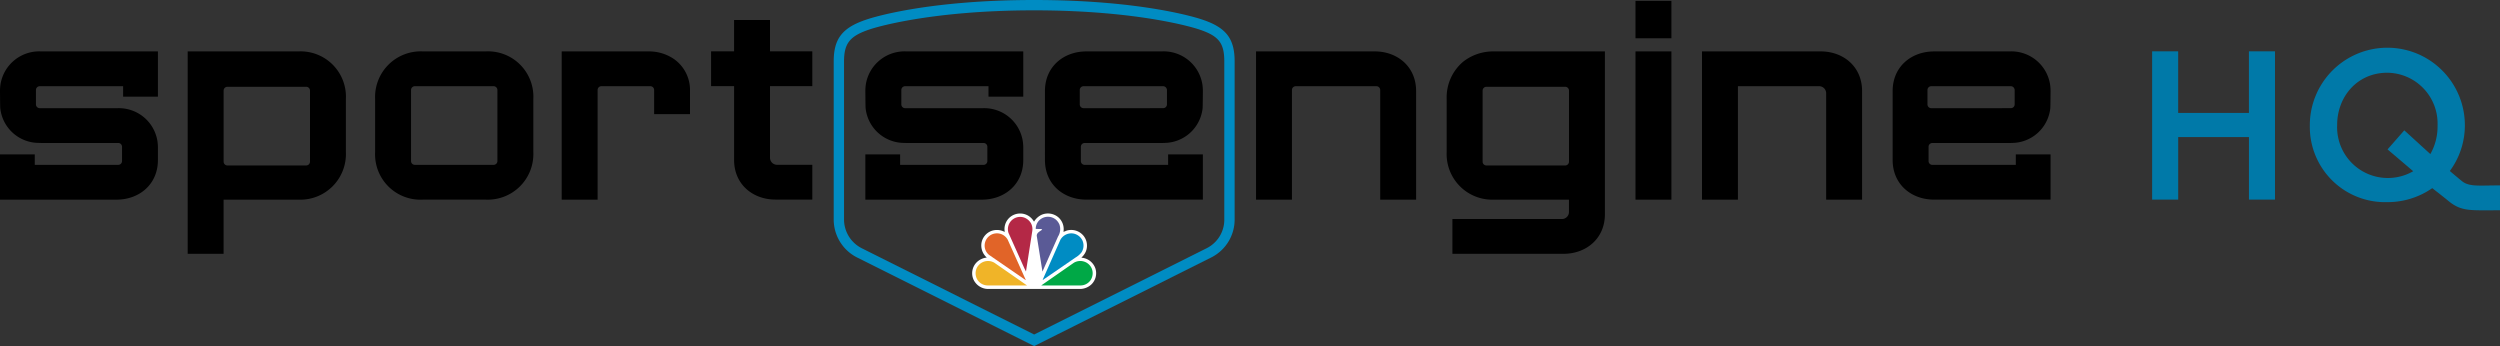 <svg xmlns="http://www.w3.org/2000/svg" viewBox="0 0 400 55.37"><rect x="0" y="0" width="400" height="55.37" fill="#333333" stroke="none"/><defs><style>.cls-4{fill:#008cc3}</style></defs><g id="Layer_2" data-name="Layer 2"><g id="Layer_1-2" data-name="Layer 1"><path fill="#fff" d="M165.443 35.472a2.793 2.793 0 0 1 1.215-1.109 2.575 2.575 0 0 1 2.653.385 2.515 2.515 0 0 1 .843 2.347 4.2 4.2 0 0 0 .5-.194 2.545 2.545 0 0 1 2.777.909 2.516 2.516 0 0 1 .328 2.369 2.683 2.683 0 0 1-.727 1.024l.034.031a2.556 2.556 0 0 1 2.192 1.7 2.5 2.5 0 0 1-.638 2.577 2.69 2.69 0 0 1-2.042.715h-14.269a2.59 2.59 0 0 1-2.567-1.535 2.493 2.493 0 0 1 .523-2.719 2.686 2.686 0 0 1 1.621-.763 2.567 2.567 0 0 1-.827-2.451 2.521 2.521 0 0 1 1.53-1.795 2.612 2.612 0 0 1 2.144.139l.023-.025a2.48 2.48 0 0 1 1.134-2.539 2.546 2.546 0 0 1 2.739.045 2.74 2.74 0 0 1 .814.884"/><path fill="#5a5a96" d="M169.485 35.859a2.221 2.221 0 0 1-.2 1.984l-2.475 5.572-.021.024-.9-5.652c-.072-.54.511-.772.85-1.034-.015-.08-.105-.076-.161-.112l-.835-.01-.025-.026a1.916 1.916 0 0 1 1.021-1.689 1.987 1.987 0 0 1 2.189.213 2.1 2.1 0 0 1 .55.73"/><path fill="#b42846" d="M164.922 35.664a2 2 0 0 1 .248 1.271l-1.009 6.47c0 .01 0 .018-.013.021l-.26-.519-2.532-5.653a1.961 1.961 0 0 1 2.623-2.4 2.1 2.1 0 0 1 .943.814"/><path d="M173.147 38.389a1.994 1.994 0 0 1-.115 2 3.392 3.392 0 0 1-.948.816l-5.243 3.6h-.015l.059-.172 2.78-6.272a2 2 0 0 1 2.052-1 2.025 2.025 0 0 1 1.43 1.034" class="cls-4"/><path fill="#e16428" d="M161.235 38.357l2.892 6.444h-.048l-5.831-4.019a1.92 1.92 0 0 1-.633-2.006 1.966 1.966 0 0 1 3.62-.419"/><path fill="#00a846" d="M174.667 42.939a1.994 1.994 0 0 1-.24 1.976 1.956 1.956 0 0 1-1.61.755H166.6l5.209-3.622a2 2 0 0 1 2.858.886"/><path fill="#f0b428" d="M156.257 42.939a1.986 1.986 0 0 0 .237 1.976 1.962 1.962 0 0 0 1.611.755h6.219l-5.209-3.622a2 2 0 0 0-2.858.886"/><path d="M165.467 55.37L137.142 41.2a6.8 6.8 0 0 1-3.748-6.162V9.83c0-3.689 1.408-5.454 5.381-6.747.356-.122 9.2-3.083 26.693-3.083 17.4 0 26.293 2.932 26.749 3.086 3.93 1.278 5.324 3.043 5.324 6.744v25.205a6.791 6.791 0 0 1-3.741 6.159zm0-53.717c-17.178 0-26.082 2.969-26.17 3-3.3 1.073-4.251 2.234-4.251 5.178v25.204a5.165 5.165 0 0 0 2.842 4.687l27.578 13.8 27.587-13.8a5.1 5.1 0 0 0 2.834-4.684V9.83c0-2.994-.9-4.106-4.187-5.173h-.01c-.09-.033-9.042-3.004-26.222-3.004z" class="cls-4"/><path d="M302.827 24.829h.002l-.002-10.262v10.262zm.002 0v.774-.774z"/><path d="M322.53 26.38h-13.355a.606.606 0 0 1-.605-.605v-2.29a.606.606 0 0 1 .605-.605h12.306c.131 0 .261 0 .391-.011a6.211 6.211 0 0 0 6.178-5.564c.026-.249.04-2.737.04-2.737a7.175 7.175 0 0 0-.086-1.114 6.274 6.274 0 0 0-6.527-5.225h-12.04c-3.6 0-6.614 2.417-6.614 6.339V25.6c0 3.922 3.01 6.339 6.614 6.339h18.653V24.7h-5.56zM309 17.31a.607.607 0 0 1-.605-.606V14.4a.607.607 0 0 1 .605-.606h12.74a.6.6 0 0 1 .525.322.586.586 0 0 1 .081.284v2.3a.608.608 0 0 1-.606.606zm-52.215-9.083h-17.7a7.77 7.77 0 0 0-5 1.663 7.472 7.472 0 0 0-2.617 5.954v8.483a7.3 7.3 0 0 0 7.616 7.616h11.95v1.962a1.129 1.129 0 0 1-1.14 1.14h-17.509v5.564h17.787c3.6 0 6.614-2.417 6.614-6.34zm-5.746 17.642a.608.608 0 0 1-.606.606h-12.608a.608.608 0 0 1-.606-.606V14.492a.607.607 0 0 1 .606-.605h12.608a.607.607 0 0 1 .606.605zM267.426.139v5.988h-5.746V.139zm-5.746 8.086h5.746v23.717h-5.746zm30.506 23.717V14.93a1.128 1.128 0 0 0-1.14-1.14h-12.979v18.152h-5.747V8.225h19c3.6 0 6.613 2.418 6.613 6.34v17.377zM219.692 13.79h-.011.035zm.273-5.565h-19v23.717h5.746V14.4a.608.608 0 0 1 .606-.606h12.91a.608.608 0 0 1 .606.606v17.544h5.746V14.565c-.001-3.922-3.011-6.34-6.614-6.34zm-172.236.002h-17.7v32.382h5.746v-8.666h11.95a7.3 7.3 0 0 0 7.616-7.616v-8.484a7.253 7.253 0 0 0-7.612-7.616zM49.6 25.868a.608.608 0 0 1-.606.606H36.385a.608.608 0 0 1-.606-.606V14.491a.607.607 0 0 1 .606-.605h12.608a.607.607 0 0 1 .606.605zM77.716 8.224H67.637a7.3 7.3 0 0 0-7.617 7.617v8.483a7.254 7.254 0 0 0 7.617 7.617h10.079a7.3 7.3 0 0 0 7.617-7.617v-8.483a7.255 7.255 0 0 0-7.617-7.617zm1.87 17.547a.608.608 0 0 1-.606.606H66.372a.608.608 0 0 1-.606-.606V14.4a.608.608 0 0 1 .606-.606H78.98a.608.608 0 0 1 .606.606zm34.186-11.993V8.214h3.681V3.2h5.747v5.014h6.769v5.564H123.2v11.448a1.129 1.129 0 0 0 1.14 1.14h5.629v5.565h-5.9c-3.6 0-6.614-2.418-6.614-6.34V13.778zm-3.372.788a6.048 6.048 0 0 0-2.536-5.1 7.029 7.029 0 0 0-4.077-1.239H89.871v23.716h5.747V14.397a.607.607 0 0 1 .605-.606h7.832a.608.608 0 0 1 .606.606v3.864h5.739zm-90.672.904h5.539V8.227H6.613a6.275 6.275 0 0 0-6.527 5.225A7.175 7.175 0 0 0 0 14.566s.015 2.488.041 2.734a6.21 6.21 0 0 0 6.178 5.564c.129.007.259.011.39.011h12.31a.608.608 0 0 1 .606.606v2.289a.607.607 0 0 1-.606.605H5.564V24.7H0v7.243h18.654c3.6 0 6.613-2.417 6.613-6.339v-1.962a7.175 7.175 0 0 0-.086-1.114 6.249 6.249 0 0 0-6.357-5.219H6.357a.607.607 0 0 1-.605-.606V14.4a.607.607 0 0 1 .605-.606H19.7v1.676zm138.456 0h5.539V8.227h-18.654a6.275 6.275 0 0 0-6.527 5.225 7.175 7.175 0 0 0-.086 1.114s.015 2.488.041 2.737a6.211 6.211 0 0 0 6.178 5.564c.129.007.259.011.39.011h12.306a.608.608 0 0 1 .606.606v2.289a.607.607 0 0 1-.606.605H144.02V24.7h-5.564v7.243h18.654c3.6 0 6.613-2.417 6.613-6.339v-1.962a7.175 7.175 0 0 0-.086-1.114 6.249 6.249 0 0 0-6.357-5.219h-12.467a.607.607 0 0 1-.6-.606V14.4a.607.607 0 0 1 .6-.606h13.346v1.676zm9.011 9.358h.002l-.002-10.262v10.262zm.002 0v.773-.773z"/><path d="M186.9 26.379h-13.357a.606.606 0 0 1-.605-.605v-2.29a.607.607 0 0 1 .605-.606h12.306c.131 0 .261 0 .391-.011a6.211 6.211 0 0 0 6.178-5.564c.026-.249.041-2.737.041-2.737a7.174 7.174 0 0 0-.087-1.114 6.274 6.274 0 0 0-6.527-5.225h-12.04c-3.6 0-6.614 2.417-6.614 6.339V25.6c0 3.922 3.011 6.339 6.614 6.339h18.654V24.7H186.9zm-13.533-9.07a.607.607 0 0 1-.605-.606V14.4a.607.607 0 0 1 .605-.606h12.74a.6.6 0 0 1 .525.322.586.586 0 0 1 .081.284v2.3a.608.608 0 0 1-.606.606z"/><path fill="#0079a8" d="M344.34 8.211h4.168v9.862h11.32V8.211H364v23.723h-4.168v-10h-11.32v10h-4.172zm47.402 23.935c-.914-.753-2.582-2.042-2.582-2.042a12.492 12.492 0 0 1-7.218 2.237 12.042 12.042 0 0 1-12.37-12.2v-.068a12.4 12.4 0 0 1 24.807-.068v.068a12.277 12.277 0 0 1-2.406 7.286s.895.771 1.926 1.612c1.167.952 2.732.693 6.1.693v3.982c-4.799 0-6.162.225-8.257-1.5zm-5.632-4.753l-4.1-3.491 2.678-3.05 4.168 3.8a8.907 8.907 0 0 0 1.153-4.507v-.068a8.128 8.128 0 0 0-8.066-8.439c-4.711 0-8 3.762-8 8.371v.068a8.119 8.119 0 0 0 12.167 7.32z"/></g></g></svg>